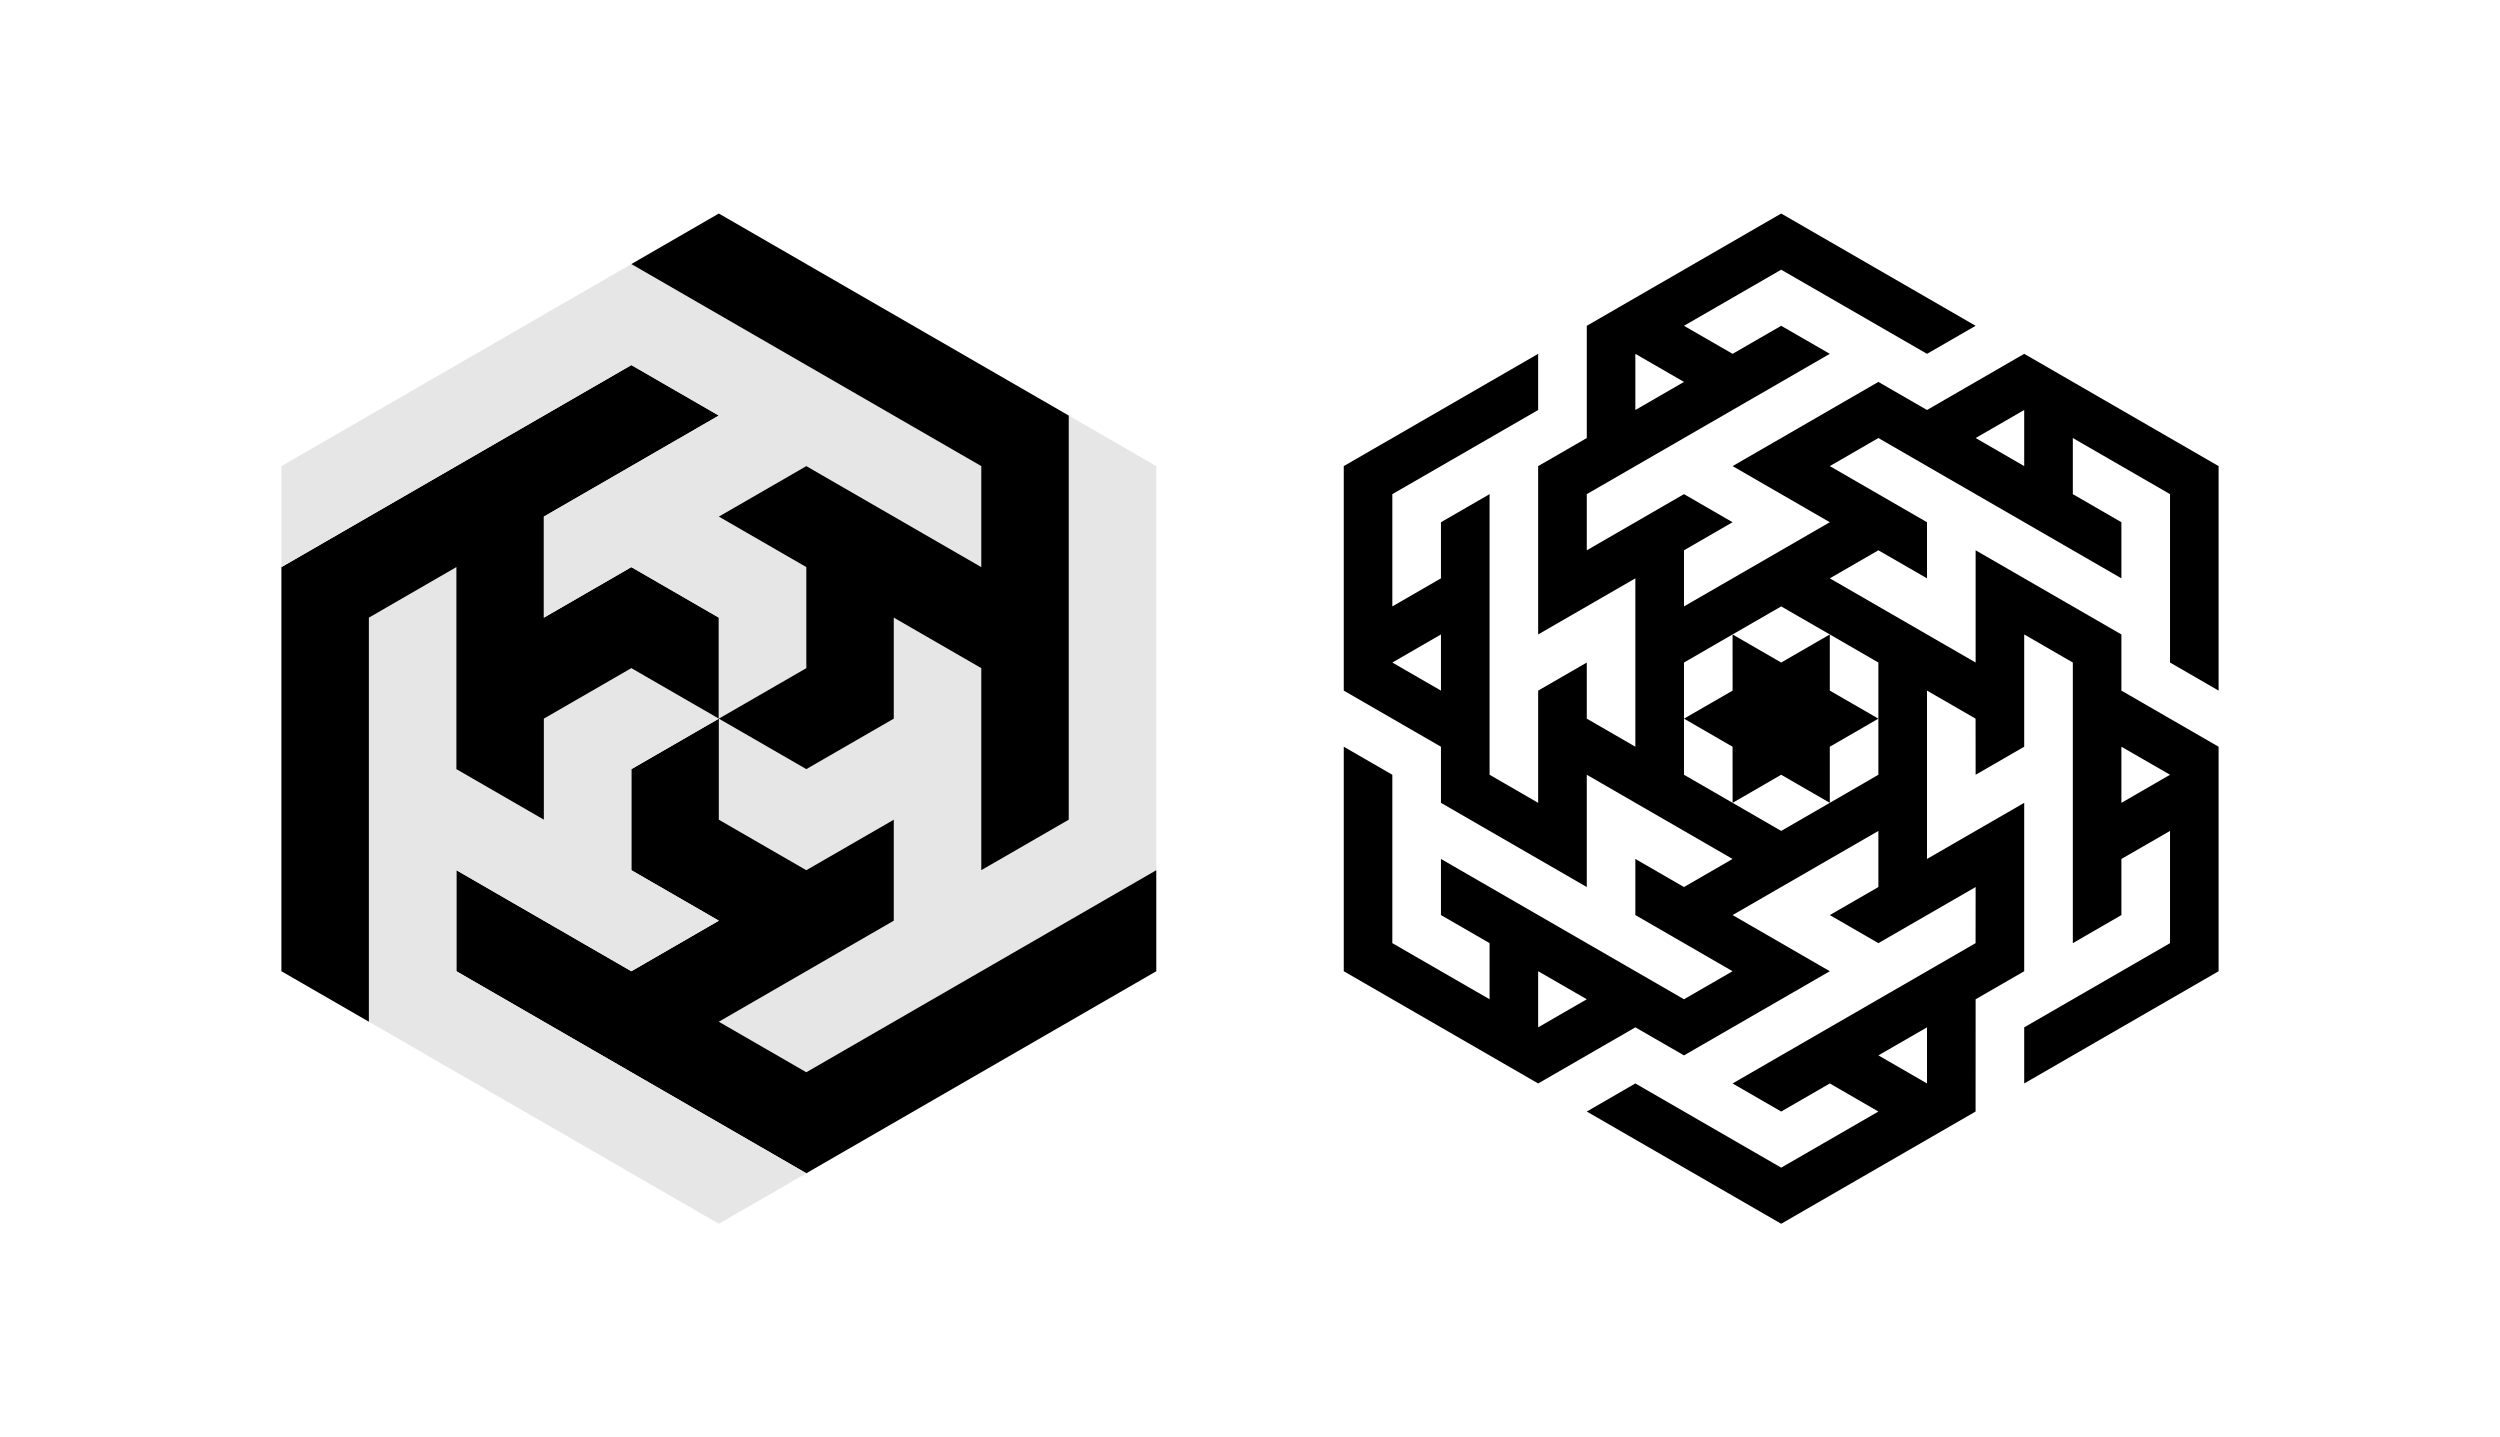 <?xml version="1.0" encoding="UTF-8"?>
<!-- Creator: CorelDRAW -->
<svg xmlns="http://www.w3.org/2000/svg" xmlns:xlink="http://www.w3.org/1999/xlink" xmlns:xodm="http://www.corel.com/coreldraw/odm/2003" xml:space="preserve" width="901px" height="518px" version="1.1" shape-rendering="geometricPrecision" text-rendering="geometricPrecision" image-rendering="optimizeQuality" fill-rule="evenodd" clip-rule="evenodd" viewBox="0 0 494.02 284.06">
 <g id="Layer_x0020_1">
  <rect fill="white" width="494.02" height="284.06"></rect>
  <g id="_3111527225440">
   <polygon fill="black" points="342.38,125.39 342.39,136.49 332.78,142.03 342.38,147.58 342.39,158.67 351.99,153.12 361.6,158.67 361.6,147.58 371.2,142.03 361.6,136.49 361.6,125.39 351.99,130.94 "></polygon>
   <path fill="black" d="M313.57 108.76l0 -11.1 48.03 -27.73 -9.61 -5.54 -9.6 5.54 -9.61 -5.54 19.21 -11.09 28.82 16.63 9.61 -5.54 -38.43 -22.19 -38.42 22.19 0 22.18 -9.61 5.55 0 33.27 19.21 -11.09 0 33.28 -9.6 -5.55 0 -11.09 -9.61 5.55 0 22.18 -9.6 -5.55 0 -55.46 -9.61 5.55 0 11.09 -9.61 5.55 0 -22.19 28.82 -16.63 0 -11.1 -38.42 22.19 0 44.37 19.21 11.09 0 11.09 28.82 16.64 0 -22.19 28.81 16.64 -9.6 5.55 -9.61 -5.55 0 11.09 19.21 11.1 -9.6 5.54 -48.03 -27.73 0 11.09 9.61 5.55 0 11.09 -19.22 -11.09 0 -33.28 -9.6 -5.54 0 44.37 38.42 22.18 19.21 -11.09 9.61 5.54 28.82 -16.63 -19.21 -11.1 28.81 -16.63 0 11.09 -9.6 5.54 9.6 5.55 19.22 -11.09 -0.01 11.09 -48.03 27.73 9.61 5.55 9.61 -5.55 9.6 5.55 -19.21 11.09 -28.82 -16.64 -9.6 5.55 38.42 22.18 38.42 -22.18 0.01 -22.19 9.6 -5.54 0 -33.28 -19.21 11.09 0 -33.27 9.6 5.54 0.01 11.09 9.6 -5.54 0 -22.19 9.61 5.55 0 55.46 9.6 -5.55 0 -11.09 9.61 -5.54 0 22.18 -28.82 16.64 0 11.09 38.42 -22.18 0 -44.37 -19.21 -11.09 0 -11.1 -28.81 -16.63 0 22.18 -28.82 -16.64 9.6 -5.54 9.61 5.54 0 -11.09 -19.21 -11.09 9.6 -5.55 48.03 27.73 0 -11.09 -9.6 -5.55 0 -11.09 19.21 11.09 0 33.28 9.6 5.55 0 -44.37 -38.42 -22.19 -19.21 11.1 -9.61 -5.55 -28.81 16.64 19.21 11.09 -28.82 16.64 0 -11.09 9.6 -5.55 -9.6 -5.55 -19.21 11.1zm19.21 22.18l9.6 -5.55 9.61 -5.54 9.61 5.54 9.6 5.55 0 11.09 0 11.09 -9.6 5.55 -9.61 5.55 -9.6 -5.55 -9.61 -5.55 0 -11.09 0 -11.09zm38.42 77.64l9.61 -5.54 0 11.09 -9.61 -5.55zm-48.03 -127.55l0 -11.1 9.61 5.55 -9.61 5.55zm96.06 77.64l0 -11.09 9.61 5.54 -9.61 5.55zm-28.81 -72.1l9.6 -5.54 0 11.09 -9.6 -5.55zm-105.67 38.82l0 11.1 -9.61 -5.55 9.61 -5.55zm19.21 66.56l9.61 5.54 -9.61 5.55 0 -11.09z"></path>
  </g>
  <g id="_3111527227648">
   <polygon fill="#E6E6E6" points="228.49,92.12 228.49,171.98 159.32,211.91 142.03,201.93 176.61,181.96 176.61,162 159.32,171.98 142.03,162 142.03,142.03 159.32,152.01 176.61,142.03 176.61,122.07 193.9,132.05 193.9,171.98 211.19,162 211.19,82.13 "></polygon>
   <polygon fill="black" points="228.49,191.95 159.32,231.88 90.16,191.95 90.16,171.98 124.74,191.95 142.03,181.96 124.74,171.98 124.74,152.01 142.03,142.03 142.03,162 159.32,171.98 176.61,162 176.61,181.96 142.03,201.93 159.32,211.91 228.49,171.98 "></polygon>
   <polygon fill="#E6E6E6" points="142.03,241.86 72.87,201.93 72.87,122.07 90.16,112.08 90.16,152.01 107.45,162 107.45,142.03 124.74,132.05 142.03,142.03 124.74,152.01 124.74,171.98 142.03,181.96 124.74,191.95 90.16,171.98 90.16,191.95 159.32,231.88 "></polygon>
   <polygon fill="black" points="55.58,191.95 55.58,112.08 124.74,72.15 142.03,82.13 107.45,102.1 107.45,122.07 124.74,112.08 142.03,122.07 142.03,142.03 124.74,132.05 107.45,142.03 107.45,162 90.16,152.01 90.16,112.08 72.87,122.07 72.87,201.93 "></polygon>
   <polygon fill="#E6E6E6" points="55.58,92.12 124.74,52.19 193.9,92.12 193.9,112.08 159.32,92.12 142.03,102.1 159.32,112.08 159.32,132.05 142.03,142.03 142.03,122.07 124.74,112.08 107.45,122.07 107.45,102.1 142.03,82.13 124.74,72.15 55.58,112.08 "></polygon>
   <polygon fill="black" points="142.03,42.2 211.19,82.13 211.19,162 193.9,171.98 193.9,132.05 176.61,122.07 176.61,142.03 159.32,152.01 142.03,142.03 159.32,132.05 159.32,112.08 142.03,102.1 159.32,92.12 193.9,112.08 193.9,92.12 124.74,52.19 "></polygon>
  </g>
 </g>
</svg>
